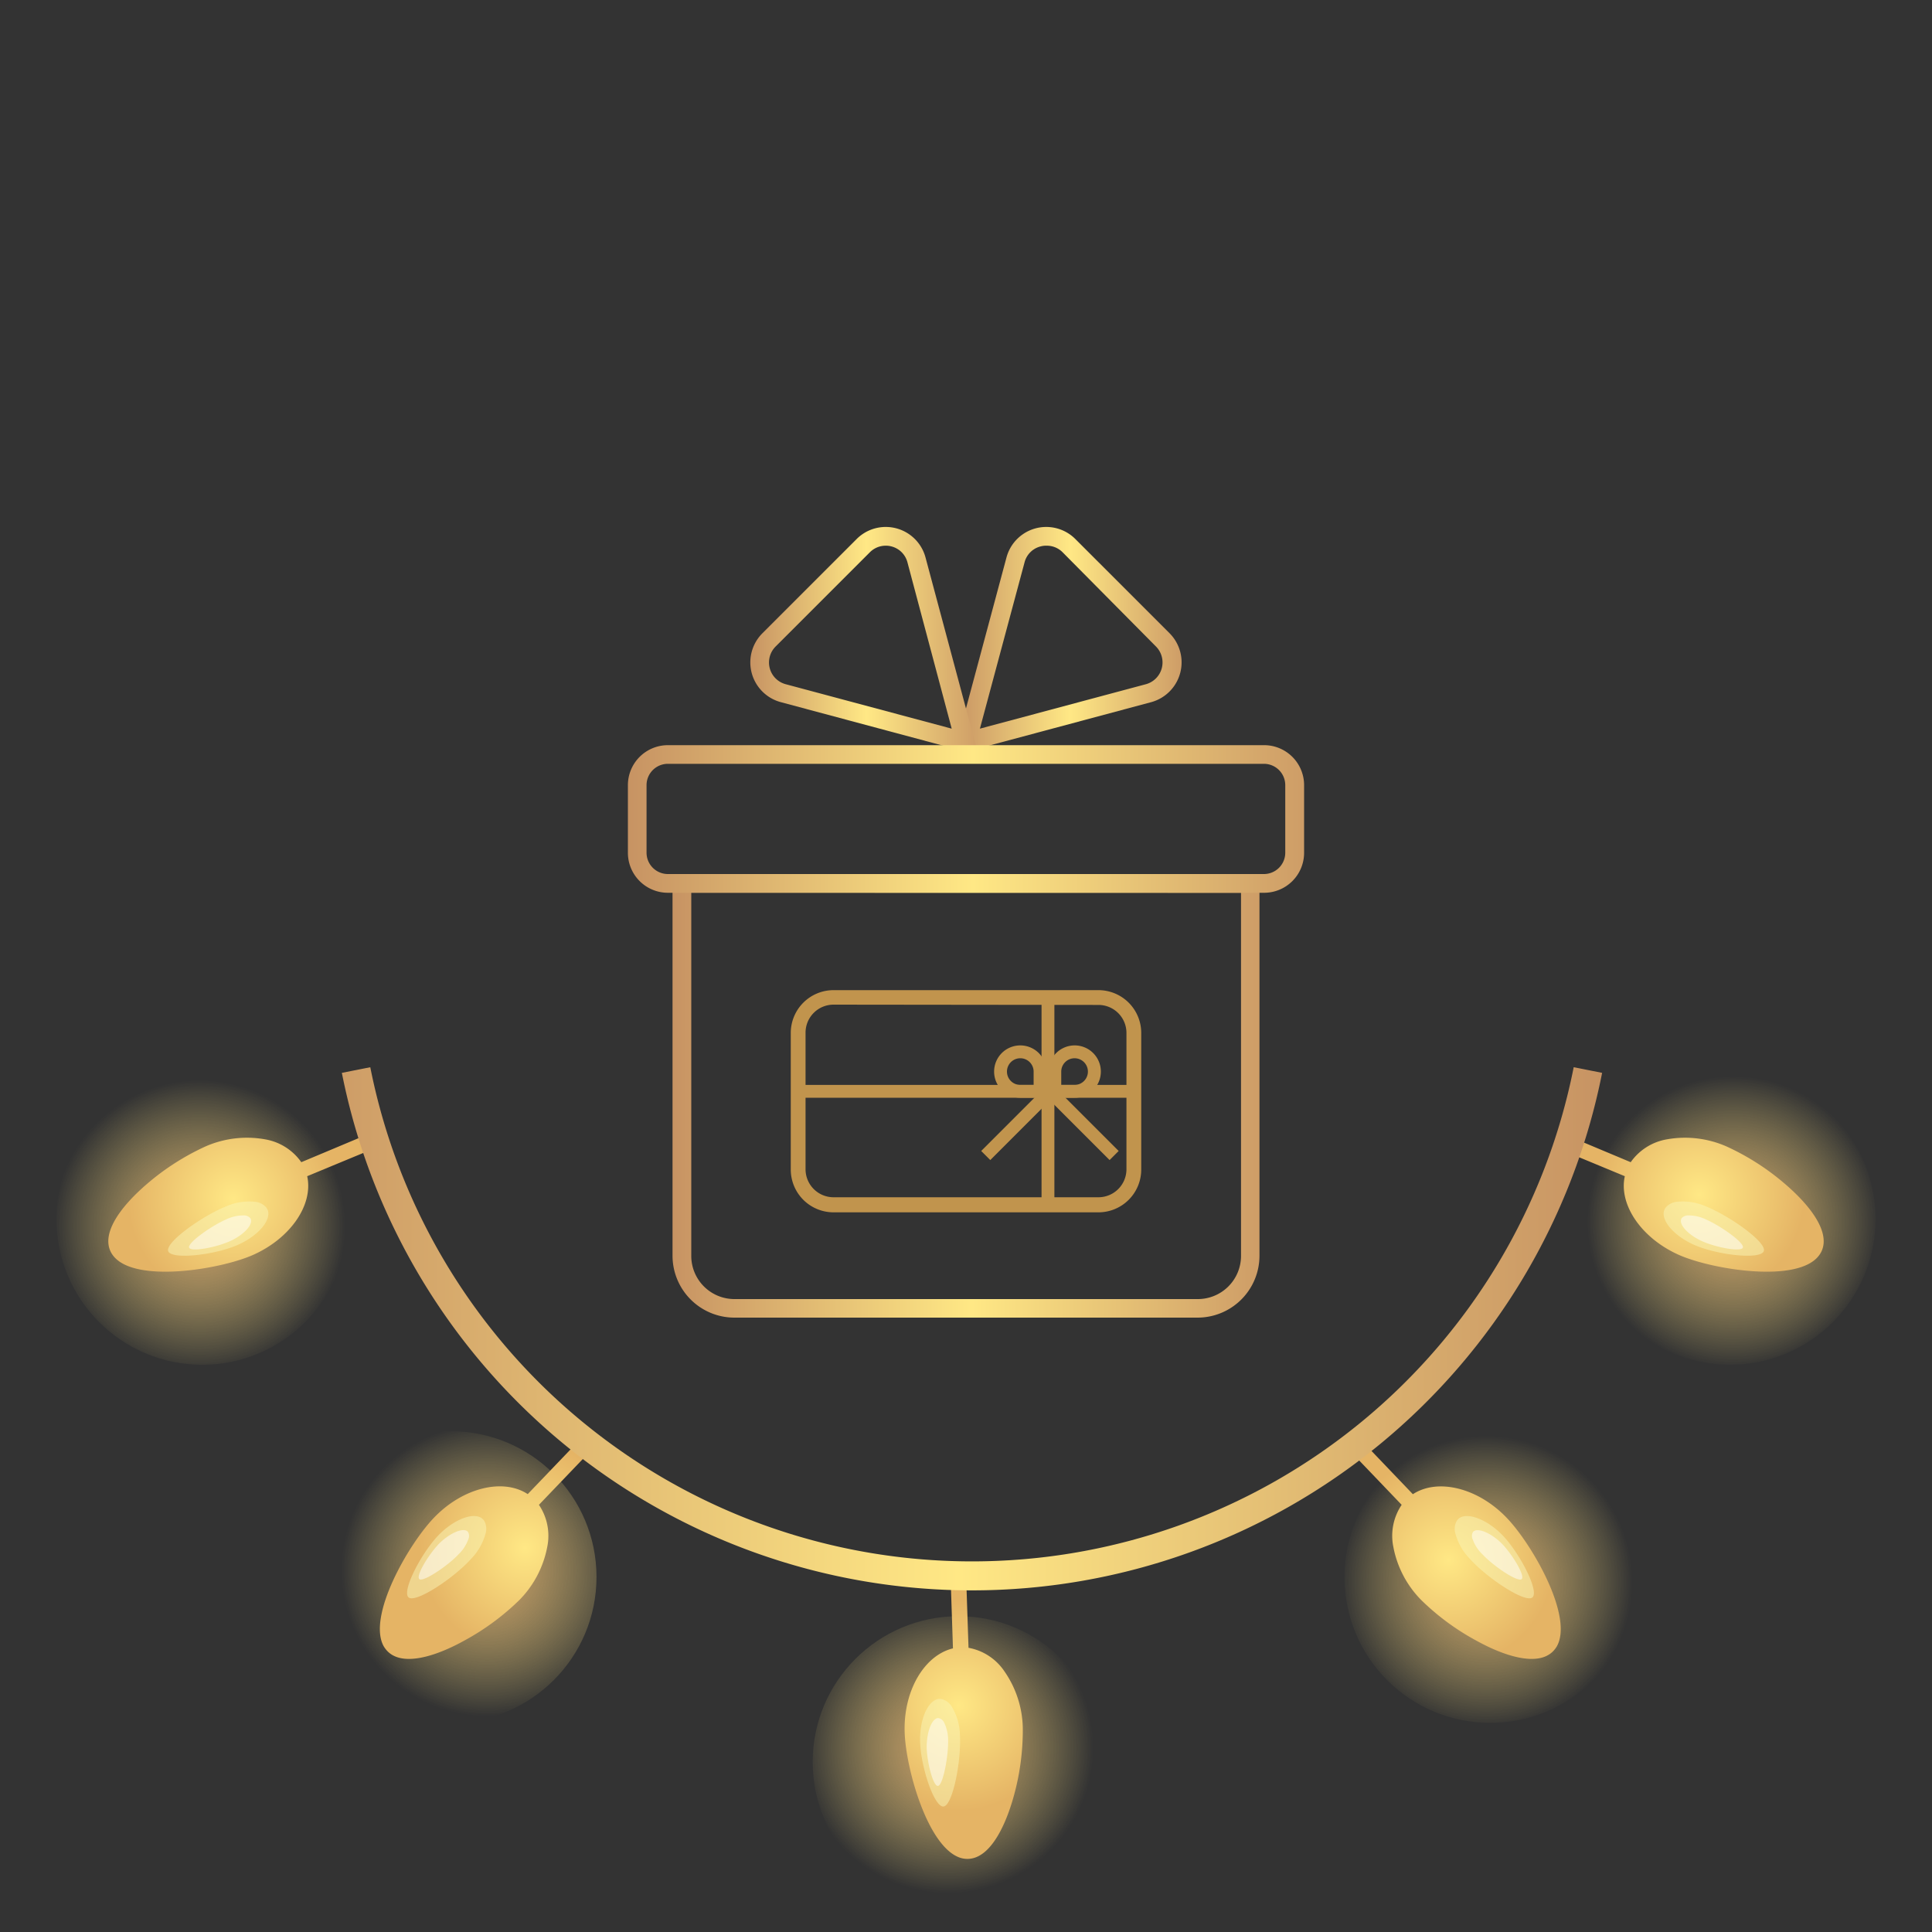 <?xml version="1.0" encoding="UTF-8"?> <svg xmlns="http://www.w3.org/2000/svg" xmlns:xlink="http://www.w3.org/1999/xlink" viewBox="0 0 200 200"><rect x="0" y="0" width="200" height="200" fill="#333333" stroke="none"/> <defs> <style>.cls-1{fill:url(#Безымянный_градиент_59);}.cls-2{fill:url(#Безымянный_градиент_65);}.cls-3{fill:#faf6b9;}.cls-3,.cls-4{opacity:0.5;}.cls-4{fill:#fff;}.cls-5{fill:url(#Безымянный_градиент_59-2);}.cls-6{fill:url(#Безымянный_градиент_65-2);}.cls-7{fill:url(#Безымянный_градиент_59-3);}.cls-8{fill:url(#Безымянный_градиент_65-3);}.cls-9{fill:url(#Безымянный_градиент_59-4);}.cls-10{fill:url(#Безымянный_градиент_65-4);}.cls-11{fill:url(#Безымянный_градиент_59-5);}.cls-12{fill:url(#Безымянный_градиент_65-5);}.cls-13{fill:none;stroke-miterlimit:10;stroke-width:3px;stroke:url(#Безымянный_градиент_22);}.cls-14{fill:url(#Безымянный_градиент_22-2);}.cls-15{fill:url(#Безымянный_градиент_22-3);}.cls-16{fill:url(#Безымянный_градиент_22-4);}.cls-17{fill:url(#Безымянный_градиент_22-5);}.cls-18{fill:#c1944d;}</style> <radialGradient id="Безымянный_градиент_59" cx="-1108.69" cy="73.02" r="15.09" gradientTransform="matrix(0.65, -0.76, 0.76, 0.65, 844.56, -763.56)" gradientUnits="userSpaceOnUse"> <stop offset="0" stop-color="#ce9d67"></stop> <stop offset="1" stop-color="#ffe885" stop-opacity="0"></stop> </radialGradient> <radialGradient id="Безымянный_градиент_65" cx="-1108.83" cy="68.51" r="10.94" gradientTransform="matrix(0.65, -0.76, 0.76, 0.65, 844.56, -763.56)" gradientUnits="userSpaceOnUse"> <stop offset="0" stop-color="#ffe885"></stop> <stop offset="1" stop-color="#e5b465"></stop> </radialGradient> <radialGradient id="Безымянный_градиент_59-2" cx="-1763.98" cy="-692.52" r="15.09" gradientTransform="matrix(-0.65, -0.76, -0.76, 0.65, -1652.26, -763.56)" xlink:href="#Безымянный_градиент_59"></radialGradient> <radialGradient id="Безымянный_градиент_65-2" cx="-1764.12" cy="-697.03" r="10.94" gradientTransform="matrix(-0.65, -0.76, -0.76, 0.65, -1652.26, -763.56)" xlink:href="#Безымянный_градиент_65"></radialGradient> <radialGradient id="Безымянный_градиент_59-3" cx="428.38" cy="-83.27" r="15.09" gradientTransform="matrix(0.96, 0.27, -0.27, 0.96, -335.59, 145.21)" xlink:href="#Безымянный_градиент_59"></radialGradient> <radialGradient id="Безымянный_градиент_65-3" cx="428.24" cy="-87.78" r="10.94" gradientTransform="matrix(0.96, 0.27, -0.27, 0.96, -335.59, 145.21)" xlink:href="#Безымянный_градиент_65"></radialGradient> <radialGradient id="Безымянный_градиент_59-4" cx="933.33" cy="-1198.74" r="15.09" gradientTransform="matrix(0.48, 0.88, -0.88, 0.48, -1452.42, -83.4)" xlink:href="#Безымянный_градиент_59"></radialGradient> <radialGradient id="Безымянный_градиент_65-4" cx="933.19" cy="-1203.25" r="10.94" gradientTransform="matrix(0.48, 0.88, -0.88, 0.48, -1452.42, -83.4)" xlink:href="#Безымянный_градиент_65"></radialGradient> <radialGradient id="Безымянный_градиент_59-5" cx="256.11" cy="45.4" r="15.09" gradientTransform="matrix(-0.48, 0.88, 0.88, 0.48, 236.84, -83.4)" xlink:href="#Безымянный_градиент_59"></radialGradient> <radialGradient id="Безымянный_градиент_65-5" cx="255.97" cy="40.89" r="10.94" gradientTransform="matrix(-0.48, 0.88, 0.88, 0.48, 236.84, -83.4)" xlink:href="#Безымянный_градиент_65"></radialGradient> <linearGradient id="Безымянный_градиент_22" x1="35.39" y1="137.62" x2="165.85" y2="137.62" gradientUnits="userSpaceOnUse"> <stop offset="0" stop-color="#ce9d67"></stop> <stop offset="0.49" stop-color="#ffe885"></stop> <stop offset="1" stop-color="#c79363"></stop> </linearGradient> <linearGradient id="Безымянный_градиент_22-2" x1="-4500.65" y1="66.36" x2="-4477.03" y2="66.36" gradientTransform="matrix(-1, 0, 0, 1, -4378.33, 0)" xlink:href="#Безымянный_градиент_22"></linearGradient> <linearGradient id="Безымянный_градиент_22-3" x1="-4479.62" y1="66.36" x2="-4456" y2="66.36" gradientTransform="matrix(-1, 0, 0, 1, -4378.33, 0)" xlink:href="#Безымянный_градиент_22"></linearGradient> <linearGradient id="Безымянный_градиент_22-4" x1="-4508.71" y1="113.45" x2="-4447.95" y2="113.45" gradientTransform="matrix(-1, 0, 0, 1, -4378.33, 0)" xlink:href="#Безымянный_градиент_22"></linearGradient> <linearGradient id="Безымянный_градиент_22-5" x1="-4513.32" y1="84.78" x2="-4443.33" y2="84.78" gradientTransform="matrix(-1, 0, 0, 1, -4378.33, 0)" xlink:href="#Безымянный_градиент_22"></linearGradient> </defs> <title>подарок руководителю</title> <g id="Слой_1" data-name="Слой 1"> <circle class="cls-1" cx="179.07" cy="126.19" r="15.09"></circle> <path class="cls-2" d="M184.76,122.54c2.62,2.24,4.67,4.93,3.84,6.91a2.37,2.37,0,0,1-.4.64c-2.3,2.7-10.72,1.36-14.21-.1-4-1.7-6.45-5.24-5.79-8.23L161.54,119l.62-1.48,6.65,2.79a5.76,5.76,0,0,1,3.77-2.37,10.67,10.67,0,0,1,6.17.75A25.54,25.54,0,0,1,184.76,122.54Z"></path> <path class="cls-3" d="M182.6,129.47c-.17.93-4.38.52-6.88-.46-2.14-.84-3.7-2.45-3.48-3.59a1.13,1.13,0,0,1,.17-.39,1.73,1.73,0,0,1,1.19-.62,5.87,5.87,0,0,1,2.94.45C179,125.84,182.79,128.52,182.6,129.47Z"></path> <path class="cls-4" d="M180.43,129.12c-.06.51-2.61.07-4.16-.6-1.33-.58-2.34-1.56-2.26-2.2a.48.48,0,0,1,.07-.21.88.88,0,0,1,.69-.29,4.09,4.09,0,0,1,1.79.4C178.11,126.89,180.5,128.59,180.43,129.12Z"></path> <circle class="cls-5" cx="20.93" cy="126.19" r="15.09"></circle> <path class="cls-6" d="M15.24,122.54c-2.62,2.24-4.67,4.93-3.84,6.91a2.37,2.37,0,0,0,.4.64c2.3,2.7,10.72,1.36,14.21-.1,4-1.7,6.45-5.24,5.79-8.23L38.46,119l-.62-1.48-6.65,2.79a5.76,5.76,0,0,0-3.77-2.37,10.67,10.67,0,0,0-6.17.75A25.54,25.54,0,0,0,15.24,122.54Z"></path> <path class="cls-3" d="M17.4,129.47c.17.93,4.38.52,6.88-.46,2.14-.84,3.7-2.45,3.48-3.59a1.13,1.13,0,0,0-.17-.39,1.73,1.73,0,0,0-1.19-.62,5.87,5.87,0,0,0-2.94.45C21,125.84,17.21,128.52,17.4,129.47Z"></path> <path class="cls-4" d="M19.57,129.12c.06.51,2.61.07,4.16-.6,1.33-.58,2.34-1.56,2.26-2.2a.48.48,0,0,0-.07-.21.88.88,0,0,0-.69-.29,4.09,4.09,0,0,0-1.79.4C21.89,126.89,19.5,128.59,19.57,129.12Z"></path> <circle class="cls-7" cx="99.22" cy="182.4" r="15.09"></circle> <path class="cls-8" d="M104.91,186.06c-.94,3.31-2.53,6.3-4.68,6.37a2.41,2.41,0,0,1-.75-.09c-3.4-1-5.7-9.18-5.83-13-.14-4.37,2.07-8,5-8.7l-.24-7.21,1.61-.06.24,7.21a5.7,5.7,0,0,1,3.72,2.44,10.61,10.61,0,0,1,1.9,5.91A25.55,25.55,0,0,1,104.91,186.06Z"></path> <path class="cls-3" d="M97.72,187c-.93.23-2.31-3.77-2.46-6.44-.14-2.3.68-4.39,1.81-4.67a1.19,1.19,0,0,1,.42,0,1.72,1.72,0,0,1,1.06.82,5.9,5.9,0,0,1,.82,2.87C99.53,182.23,98.65,186.76,97.72,187Z"></path> <path class="cls-4" d="M97.13,184.87c-.5.16-1.16-2.34-1.2-4,0-1.45.44-2.78,1.06-3a.41.41,0,0,1,.22,0,.84.84,0,0,1,.55.5,4.2,4.2,0,0,1,.39,1.79C98.18,181.83,97.63,184.71,97.13,184.87Z"></path> <circle class="cls-9" cx="46.66" cy="163.25" r="15.09"></circle> <path class="cls-10" d="M48,169.87c-3,1.65-6.27,2.61-7.83,1.12a2.67,2.67,0,0,1-.46-.59c-1.69-3.12,2.56-10.5,5.17-13.24,3-3.16,7.19-4.17,9.75-2.49l5-5.22,1.16,1.11-5,5.22a5.73,5.73,0,0,1,.86,4.36,10.66,10.66,0,0,1-2.89,5.5A25.66,25.66,0,0,1,48,169.87Z"></path> <path class="cls-3" d="M42.33,165.39c-.8-.5,1.08-4.28,2.88-6.27,1.55-1.7,3.61-2.59,4.6-2a1.18,1.18,0,0,1,.3.29,1.69,1.69,0,0,1,.16,1.33,6.07,6.07,0,0,1-1.47,2.6C47,163.35,43.15,165.9,42.33,165.39Z"></path> <path class="cls-4" d="M43.44,163.49c-.47-.25.85-2.47,2-3.68,1-1,2.3-1.64,2.87-1.34a.46.46,0,0,1,.16.15.86.86,0,0,1,0,.75,4,4,0,0,1-1,1.53C46.34,162.11,43.9,163.73,43.44,163.49Z"></path> <circle class="cls-11" cx="154.27" cy="163.26" r="15.09"></circle> <path class="cls-12" d="M152.89,169.87c3,1.65,6.27,2.61,7.83,1.12a2.67,2.67,0,0,0,.46-.59c1.69-3.11-2.56-10.5-5.17-13.24-3-3.16-7.19-4.16-9.75-2.48l-5-5.23-1.16,1.11,5,5.22a5.73,5.73,0,0,0-.86,4.36,10.62,10.62,0,0,0,2.89,5.5A25.36,25.36,0,0,0,152.89,169.87Z"></path> <path class="cls-3" d="M158.6,165.39c.8-.5-1.08-4.28-2.88-6.27-1.55-1.7-3.61-2.58-4.6-2a1.18,1.18,0,0,0-.3.29,1.71,1.71,0,0,0-.16,1.34,6,6,0,0,0,1.47,2.59C153.93,163.35,157.78,165.9,158.6,165.39Z"></path> <path class="cls-4" d="M157.49,163.49c.47-.24-.85-2.47-2-3.68-1-1-2.3-1.63-2.87-1.33a.39.39,0,0,0-.16.15.83.83,0,0,0,0,.74,3.92,3.92,0,0,0,1,1.53C154.59,162.11,157,163.74,157.49,163.49Z"></path> <path class="cls-13" d="M164.38,110.77a65,65,0,0,1-127.52,0"></path> <path class="cls-14" d="M104.19,57.71a4.26,4.26,0,0,1,7.13-1.91l9.75,9.75a4.27,4.27,0,0,1-1.91,7.14L98.7,78.17Zm3.51-1.14a2.29,2.29,0,0,0-1.64,1.65l-4.62,17.21,17.22-4.61a2.34,2.34,0,0,0,1-3.9L110,57.17a2.31,2.31,0,0,0-1.63-.68A2.2,2.2,0,0,0,107.7,56.57Z"></path> <path class="cls-15" d="M80.84,72.69a4.26,4.26,0,0,1-1.91-7.14l9.75-9.75a4.26,4.26,0,0,1,7.13,1.91l5.48,20.46Zm9.21-15.52L80.3,66.92a2.33,2.33,0,0,0,1,3.9l17.22,4.61L93.94,58.22a2.3,2.3,0,0,0-1.64-1.65,2.2,2.2,0,0,0-.62-.08A2.31,2.31,0,0,0,90.05,57.17Z"></path> <path class="cls-16" d="M69.62,130V90.48h60.76V130a6.41,6.41,0,0,1-6.41,6.4H76A6.41,6.41,0,0,1,69.62,130Zm1.94-37.59V130A4.47,4.47,0,0,0,76,134.48H124a4.47,4.47,0,0,0,4.47-4.47V92.42Z"></path> <path class="cls-17" d="M65,88.28v-7a4.14,4.14,0,0,1,4.14-4.14h61.7A4.14,4.14,0,0,1,135,81.28v7a4.14,4.14,0,0,1-4.14,4.14H69.15A4.14,4.14,0,0,1,65,88.28Zm4.14-9.21a2.21,2.21,0,0,0-2.21,2.21v7a2.21,2.21,0,0,0,2.21,2.2h61.7a2.21,2.21,0,0,0,2.21-2.2v-7a2.21,2.21,0,0,0-2.21-2.21Z"></path> <path class="cls-18" d="M113.71,125.5H86.29a4.43,4.43,0,0,1-4.43-4.43V106.93a4.43,4.43,0,0,1,4.43-4.43h27.42a4.43,4.43,0,0,1,4.43,4.43v14.14A4.43,4.43,0,0,1,113.71,125.5ZM86.29,104a2.9,2.9,0,0,0-2.9,2.9v14.14a2.9,2.9,0,0,0,2.9,2.9h27.42a2.9,2.9,0,0,0,2.9-2.9V106.93a2.9,2.9,0,0,0-2.9-2.9Z"></path> <rect class="cls-18" x="100.56" y="115.38" width="10.12" height="1.33" transform="translate(-51.12 108.67) rotate(-45)"></rect> <rect class="cls-18" x="111.09" y="110.98" width="1.33" height="10.12" transform="translate(-49.32 113.01) rotate(-45)"></rect> <rect class="cls-18" x="107.82" y="103.27" width="1.33" height="21.47"></rect> <rect class="cls-18" x="82.62" y="112.31" width="34.76" height="1.33"></rect> <path class="cls-18" d="M108.33,113.64h-2.71a2.71,2.71,0,1,1,2.71-2.71Zm-2.71-4.09a1.38,1.38,0,0,0,0,2.76H107v-1.38A1.38,1.38,0,0,0,105.62,109.55Z"></path> <path class="cls-18" d="M111.24,113.64h-2.7v-2.71a2.71,2.71,0,1,1,2.7,2.71Zm-1.38-1.33h1.38a1.38,1.38,0,1,0-1.38-1.38Z"></path> </g> </svg> 